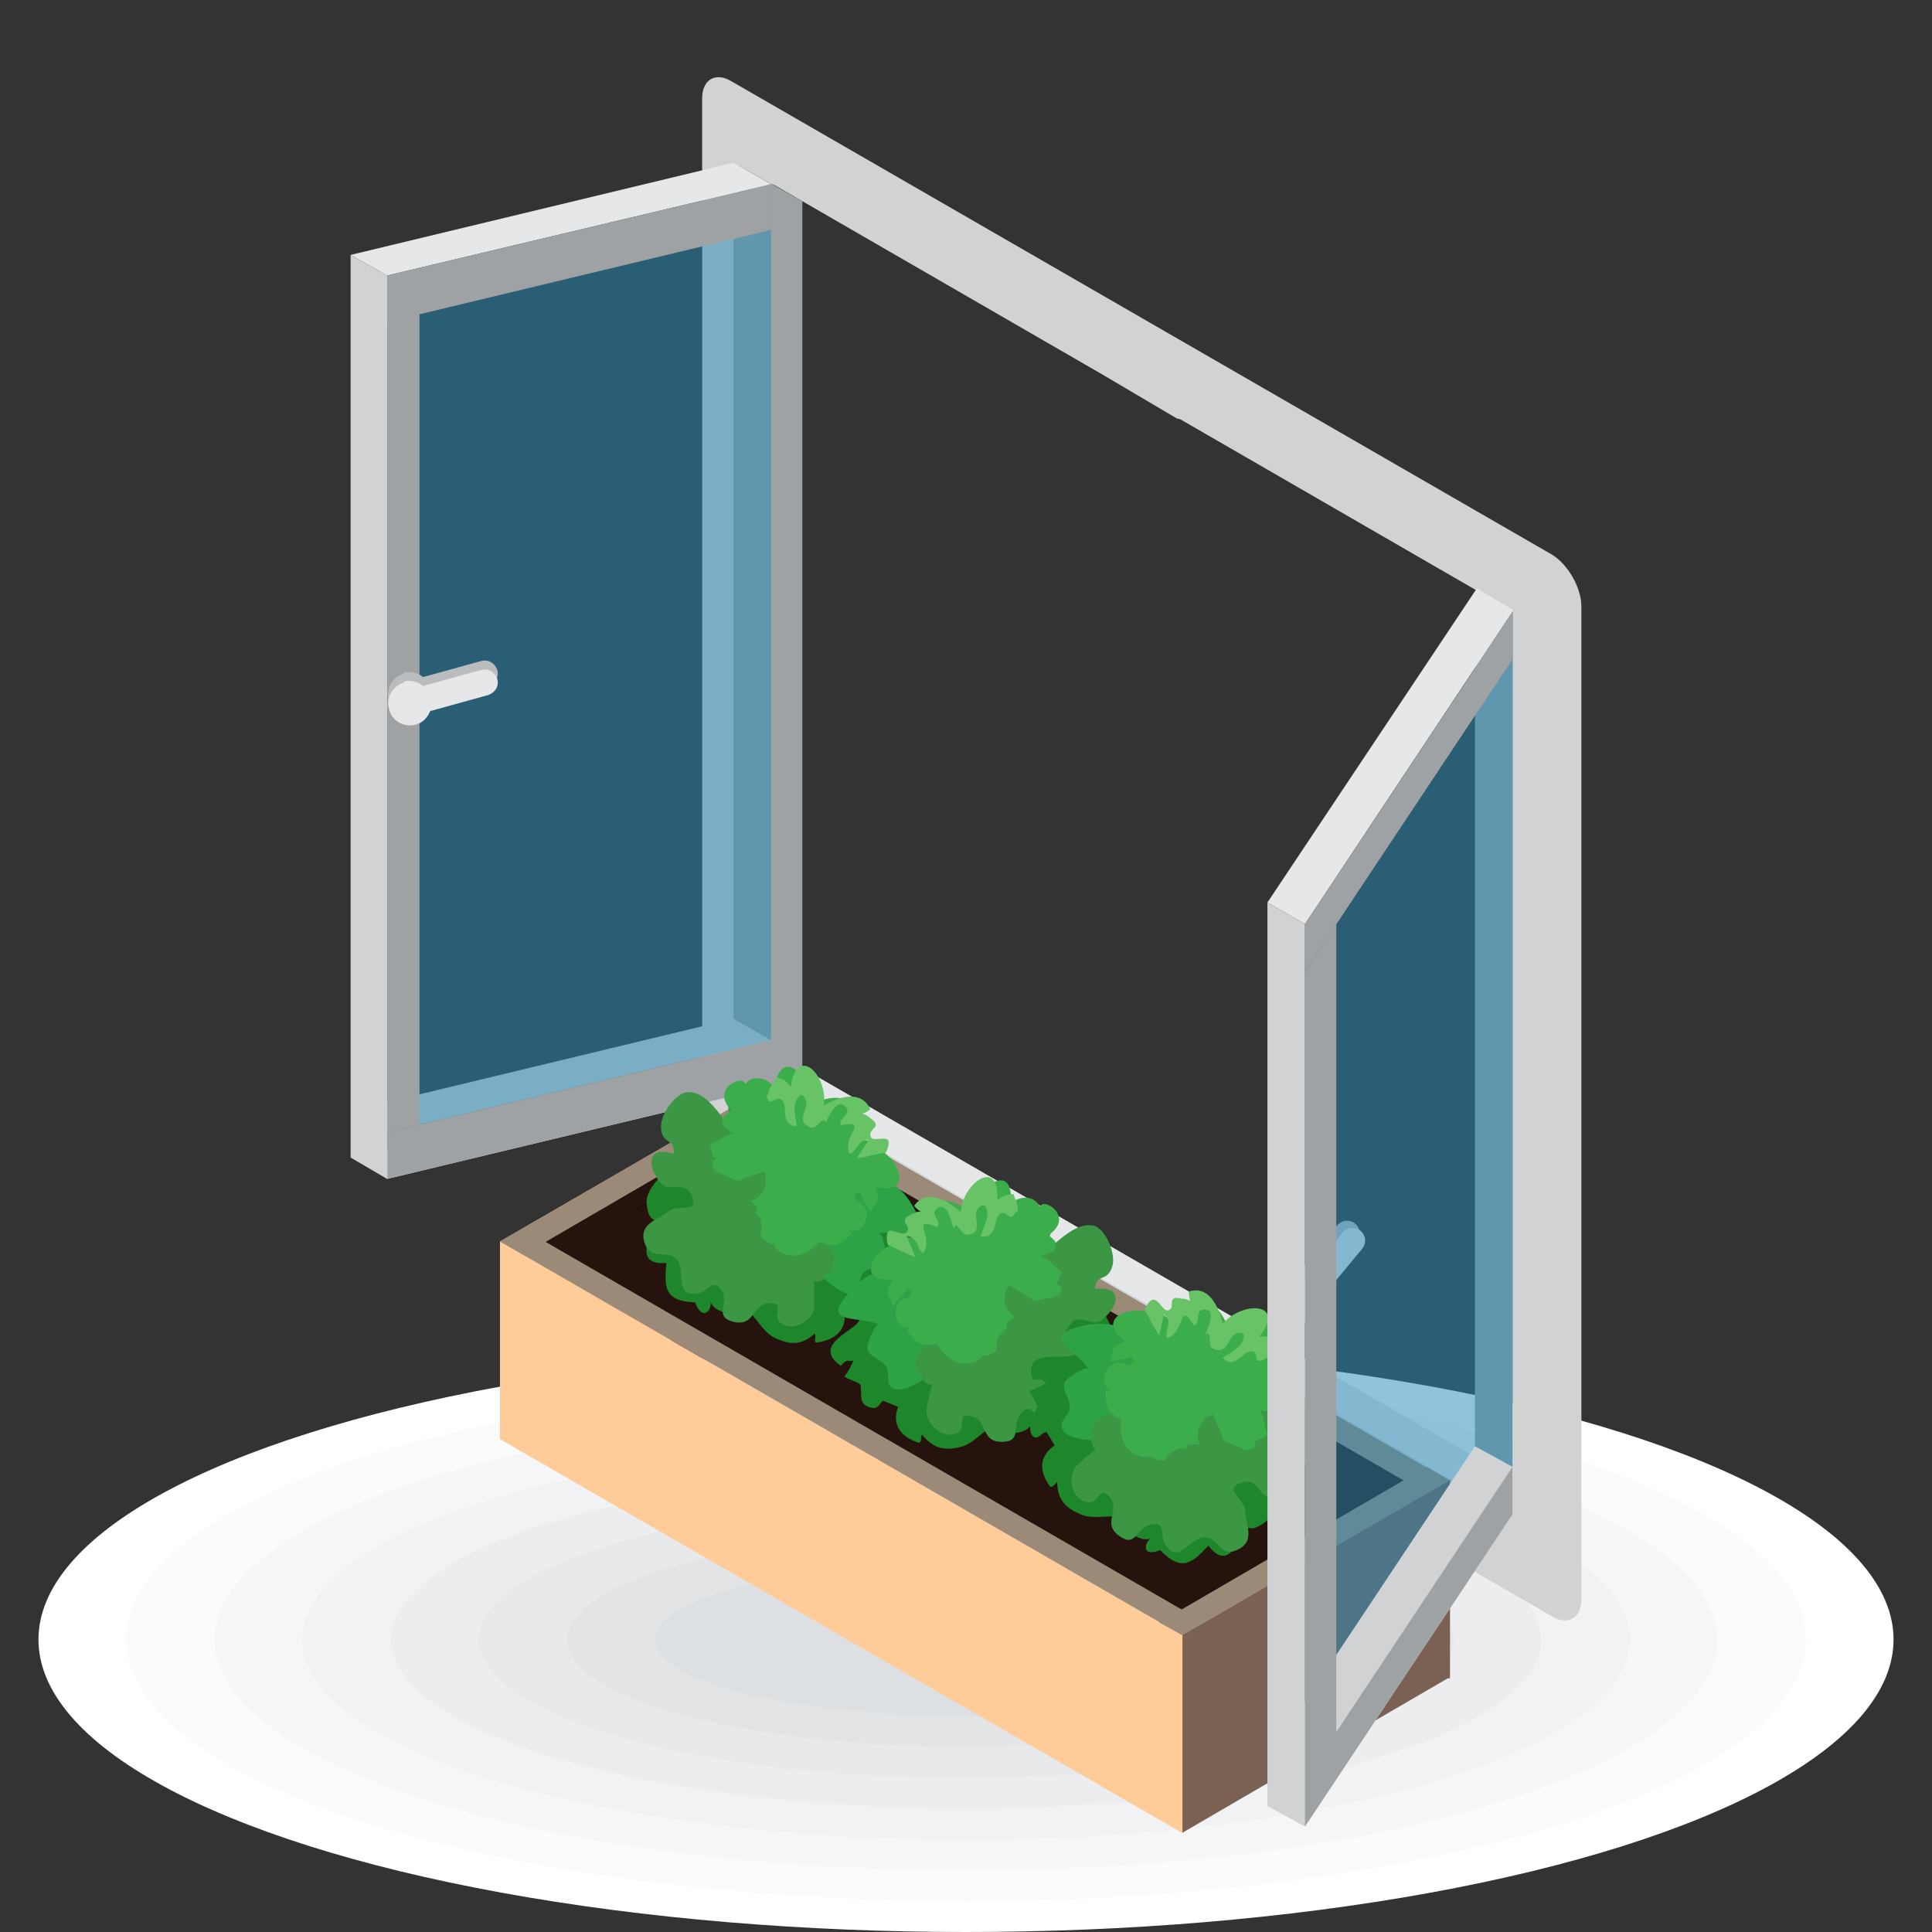 <?xml version="1.0" encoding="UTF-8"?>
<svg id="Layer_1" xmlns="http://www.w3.org/2000/svg" xmlns:xlink="http://www.w3.org/1999/xlink" version="1.1" viewBox="0 0 216 216">
  <rect x="0" y="0" width="216" height="216" fill="#333333" stroke="none"/>
  <!-- Generator: Adobe Illustrator 29.3.1, SVG Export Plug-In . SVG Version: 2.1.0 Build 151)  -->
  <defs>
    <style>
      .st0 {
        fill: #67c366;
      }

      .st1 {
        fill: #f5f6f7;
      }

      .st2 {
        fill: #3e54a3;
      }

      .st3 {
        fill: #ecedee;
      }

      .st4 {
        fill: #228bb8;
      }

      .st4, .st5, .st6 {
        isolation: isolate;
      }

      .st4, .st6 {
        opacity: .5;
      }

      .st7 {
        fill: #1c0c08;
      }

      .st8 {
        fill: #7a6154;
      }

      .st9 {
        fill: #3b9743;
      }

      .st10 {
        fill: #2ea246;
      }

      .st11 {
        fill: #122571;
      }

      .st12 {
        fill: #fcb040;
      }

      .st13 {
        fill: #cef3ff;
      }

      .st14 {
        fill: #fdb724;
      }

      .st15 {
        fill: #dde0e2;
      }

      .st16 {
        fill: #27debf;
      }

      .st17 {
        fill: url(#linear-gradient);
      }

      .st18 {
        fill: #606060;
      }

      .st19 {
        fill: #f1fcff;
      }

      .st20 {
        fill: #0a4a80;
      }

      .st21 {
        fill: #344593;
      }

      .st22 {
        fill: #2e5677;
      }

      .st23 {
        fill: #e2e4e6;
      }

      .st24 {
        fill: #bbbcbe;
      }

      .st25 {
        fill: #f0f2f3;
      }

      .st26 {
        fill: #fff;
      }

      .st27 {
        fill: #2e4490;
      }

      .st28 {
        fill: #82294d;
      }

      .st29 {
        fill: #fff7b0;
      }

      .st30 {
        fill: #3bae4b;
      }

      .st31 {
        fill: #f19729;
      }

      .st32 {
        fill: #d0d2d3;
      }

      .st6 {
        fill: #031f60;
      }

      .st33 {
        fill: #9fa2a4;
      }

      .st34 {
        fill: #9c8a78;
      }

      .st35 {
        fill: #ffcb49;
      }

      .st36 {
        fill: #ff51ce;
      }

      .st37 {
        fill: #bbdfff;
      }

      .st38 {
        fill: #fafbfb;
      }

      .st39 {
        fill: #e6e7e8;
      }

      .st40 {
        fill: #e7478d;
      }

      .st41 {
        fill: #e7e9ea;
      }

      .st42 {
        fill: #1bbc9d;
      }

      .st43 {
        fill: #bf2878;
      }

      .st44 {
        fill: #26130d;
      }

      .st45 {
        fill: #d6e6ff;
      }

      .st46 {
        display: none;
      }

      .st47 {
        fill: #fc9;
      }

      .st48 {
        fill: #a33d64;
      }

      .st49 {
        fill: #1f872b;
      }

      .st50 {
        fill: #ede6a0;
      }
    </style>
    <linearGradient id="linear-gradient" x1="104.8" y1="2918.2" x2="104.6" y2="2918.5" gradientTransform="translate(0 -2798)" gradientUnits="userSpaceOnUse">
      <stop offset="0" stop-color="#78aced"/>
      <stop offset="1" stop-color="#4f7bb3"/>
    </linearGradient>
  </defs>
  <g>
    <ellipse class="st26" cx="108" cy="183.3" rx="103.7" ry="32.7"/>
    <ellipse class="st38" cx="108" cy="183.3" rx="93.9" ry="29.3"/>
    <ellipse class="st1" cx="108" cy="183.3" rx="84" ry="25.8"/>
    <ellipse class="st25" cx="108" cy="183.3" rx="74.2" ry="22.4"/>
    <ellipse class="st3" cx="108" cy="183.3" rx="64.3" ry="18.9"/>
    <ellipse class="st41" cx="108" cy="183.3" rx="54.5" ry="15.5"/>
    <ellipse class="st23" cx="108" cy="183.3" rx="44.6" ry="12"/>
    <ellipse class="st15" cx="108" cy="183.3" rx="34.8" ry="8.6"/>
  </g>
  <g id="Example" class="st46">
    <g>
      <g>
        <path class="st21" d="M128.3,116.2v-4.6h0c0-.9-.6-1.8-1.7-2.4-2.3-1.3-6-1.3-8.4,0-1.2.7-1.7,1.6-1.7,2.4h0v4.5c0,.9.6,1.8,1.7,2.4,2.3,1.3,6,1.3,8.4,0,1.2-.6,1.7-1.4,1.7-2.3h0Z"/>
        <path class="st21" d="M128.3,116.2v-4.6h0c0-.9-.6-1.8-1.7-2.4-2.3-1.3-6-1.3-8.4,0-1.2.7-1.7,1.6-1.7,2.4h0v4.5c0,.9.6,1.8,1.7,2.4,2.3,1.3,6,1.3,8.4,0,1.2-.6,1.7-1.4,1.7-2.3h0Z"/>
      </g>
      <polygon class="st2" points="122.4 106 112.7 111.6 122.4 117.2 132.2 111.6 122.4 106"/>
      <path class="st27" d="M127.3,114.4l-4.8-2.7c0,0-.2,0-.2.1s0,.2,0,.2l4.6,2.6.3-.2Z"/>
      <polygon class="st11" points="112.7 111.6 112.7 112 122.4 117.6 122.4 117.2 112.7 111.6"/>
      <polygon class="st27" points="132.2 111.6 132.2 112 122.4 117.6 122.4 117.2 132.2 111.6"/>
      <polygon class="st6" points="116.5 114.2 122.4 118.2 128.3 114.2 122.4 117.6 116.5 114.2"/>
      <path class="st37" d="M127.7,119.2c0,0-.2,0-.2-.2v-4c0-.2,0-.4-.3-.4l-4.9-2.8c0,0,0-.2,0-.2,0-.1.2-.1.2-.1l4.9,2.8c.3.2.4.4.4.7v4c0,0,0,.2,0,.2Z"/>
      <path class="st14" d="M128.3,122.3l-.3-2.7c0,0,0-.2,0-.2h0c0-.3-.2-.5-.4-.5h-.4v.2c0,0,0,.2,0,.3h0c0,0,0,.2,0,.2l-.3,2.7c0,0,0,.2.3.3h0c0,0,.2,0,.3,0h0c0,0,.2,0,.3,0h0c.2,0,.2-.2.2-.3Z"/>
    </g>
    <g>
      <path class="st40" d="M95.4,119.1c1.1-.8,1.8-2.7,1.7-4-.1-1.4-1.2-2-1.7-2.3h0c-1.1-.6-2.8-.6-3.9,0h0c-.5.3-1.5.9-1.7,2.3,0,1.3.6,3.2,1.7,4h0c.1,0,.1,0,.2,0,1,.6,2.6.6,3.6,0h.1Z"/>
      <path class="st43" d="M92.9,113.8c-.3.2-.3.4,0,.6s.8.2,1.1,0,.3-.4,0-.6c-.3-.2-.8-.2-1.1,0Z"/>
      <g>
        <path class="st16" d="M93.5,114.2s-.9,0-1.4-.7,0-1.9,0-1.9c0,0,1.1.1,1.7,1,.4.8-.3,1.6-.3,1.6Z"/>
        <path class="st42" d="M92,113.5c.5.7,1.4.7,1.4.7,0-1.6-1.4-2.6-1.4-2.6,0,0-.5,1.2,0,1.9Z"/>
      </g>
      <path class="st48" d="M93.5,114.2s0-1.3.7-1.9,1.2-.6,1.2-.6c.4,0,.9.4.7.4,0,0-.9,0-1.5.5s-.9,1.5-.9,1.6c0,0,0,.1-.1.1,0,0,0-.1,0-.1Z"/>
      <path class="st28" d="M95.4,111.7c-.1,0-.1.1.2.3.2.1.4.2.5.2h0c.2-.2-.3-.5-.7-.5Z"/>
    </g>
    <g>
      <g>
        <path class="st20" d="M109,111.8h0c-1,.6-1.9,1-2.8,1.2h-.1l-.5.2h-.1c-.1,0-.2.1-.3.1h-.1c-.1,0-.2.1-.2.1h-.1c-.5.2-.9.4-1.4.7-.1.1-.2.1-.3.2h-.1c-.4.4-2,1.6-2.9,2.6l-.6.6h-.5c-1,.3-2,.6-3,1.2-.1,0-.2,0-.3.2-.3.2-.5.3-.8.5h-.1c-.1.2-.2.2-.3.3h0c-.4.3-.9.7-1.3,1.1-.1,0-.2.2-.3.3-.3.3-.7.6-1,.9h0c-.3.3-.7.5-1,.8-.2.2-.5.3-.7.5h-.1l13.7,8.3h.1c.8-.5,1.7-1.2,2.5-1.9.5-.5,1.1-.9,1.7-1.4,1.2-.9,2.3-1.5,3.2-1.8.7-.3,1.4-.5,2.1-.6l.5-.6c.7-.7,1.5-1.3,2.4-1.8,1.5-1,3.2-1.8,4.9-2.5.6-.2,1.2-.5,1.6-.7h.2c0,0-13.9-8.5-13.9-8.5Z"/>
        <g>
          <g>
            <path class="st19" d="M122.1,119.7c-.5.3-.7.4-1.2.6-.3,0-.5.2-.8.3-.2,0-.3,0-.5,0-.7.2-1.4.4-2,.8-.2,0-.4.2-.6.3-1.3.8-2.6,2-3.9,3.5l-2.5-1.5-11-6.7c1.3-1.5,2.6-2.7,3.9-3.5.2-.1.4-.2.6-.3.7-.4,1.4-.6,2-.8.2,0,.3-.1.5-.1.3-.1.5-.2.8-.3.5-.2.7-.3,1.2-.6l13.5,8.2Z"/>
            <path class="st19" d="M113.1,125.3c-1.3,0-2.6.5-3.9,1.3-.2,0-.4.2-.6.4-.7.5-1.4,1-2,1.7-.2.2-.3.3-.5.4-.3.3-.6.5-.9.7-.5.4-.8.6-1.3.9l-13.4-8.2c.5-.3.8-.5,1.3-.9.3-.2.6-.5.9-.7.2,0,.3-.3.5-.4.7-.6,1.4-1.2,2-1.7.2,0,.4-.3.6-.4,1.3-.8,2.6-1.2,3.9-1.3l11,6.7,2.4,1.5Z"/>
          </g>
          <polygon class="st45" points="90.5 122.5 90.3 123.3 103.7 131.5 103.9 130.7 90.5 122.5"/>
          <path class="st13" d="M122.4,120.1c-.9.6-1.8,1-2.7,1.2h0c0,0-.2,0-.3,0,0,0-.2,0-.3,0s-.2,0-.3,0c-.6.2-1.2.5-1.8.9,0,0-.2,0-.3.2-1,.7-2,1.5-3,2.5l-.6.6h-.6c-1,.3-2,.6-3,1.2-.1,0-.2,0-.3.2-.3.2-.5.3-.8.5-.6.4-1.1.9-1.7,1.4-.1,0-.2.2-.3.3-.9.9-1.8,1.6-2.7,2.2l.2-.8c.5-.3.8-.5,1.3-.9.3-.2.6-.5.9-.7.2,0,.3-.3.5-.4.7-.6,1.4-1.2,2-1.7.2,0,.4-.3.6-.4,1.3-.8,2.6-1.2,3.9-1.3,1.3-1.5,2.6-2.7,3.9-3.5.2,0,.4-.2.6-.3.7-.4,1.4-.6,2-.8.2,0,.3,0,.5,0,.3,0,.5-.2.8-.3.5-.2.7-.3,1.2-.6l.4.3Z"/>
        </g>
        <g>
          <path class="st18" d="M100.8,117.6q.1,0,0,0c1.2-1.4,2.5-2.5,3.7-3.2.2-.1.4-.2.5-.3.7-.3,1.3-.6,2-.8.2,0,.3-.1.5-.1.3-.1.5-.2.8-.3.4-.2.7-.3,1.1-.5h0c0-.2,0-.1-.1-.1-.4.2-.6.3-1,.5-.3.1-.5.2-.8.3-.2.1-.3.1-.5.1-.7.2-1.3.4-2,.8-.2.1-.4.2-.6.3-1.1.8-2.4,1.9-3.6,3.3,0,0,0,0,0,0h0Z"/>
          <path class="st18" d="M108.4,113.6c-.2.1-.3.1-.5.1-.7.2-1.3.4-2,.8-.2.1-.4.2-.6.3-1.2.7-2.5,1.8-3.7,3.2h0c1.2-1.3,2.5-2.4,3.7-3.1.2-.1.4-.2.6-.3.7-.4,1.3-.6,2-.8.2,0,.4,0,.5-.2.3,0,.6-.1.8-.2.4-.2.6-.3,1-.5h0q0-.1-.1-.1c-.4.2-.6.3-1,.5-.2.1-.4.2-.7.3Z"/>
          <path class="st18" d="M109.2,114.1c-.2.1-.3.1-.5.1-.7.2-1.3.4-2,.8-.2,0-.4.2-.6.3-1.2.7-2.5,1.8-3.7,3.2h0c1.2-1.3,2.5-2.4,3.7-3.1.2,0,.4-.2.6-.3.7-.4,1.4-.6,2-.8.2,0,.4,0,.5-.2.3,0,.6-.1.8-.2.4-.2.6-.3,1-.5h0q0-.1-.1-.1c-.4.2-.6.3-1,.5-.1.1-.4.2-.7.3Z"/>
          <path class="st18" d="M110.1,114.5c-.2.1-.3.1-.5.1-.7.2-1.3.4-2,.8-.2,0-.4.2-.6.3-1.2.7-2.5,1.8-3.7,3.2h0c1.2-1.3,2.5-2.4,3.7-3.1.2,0,.4-.2.6-.3.7-.4,1.4-.6,2-.8.1,0,.3,0,.5-.2.3,0,.6-.1.8-.2.4-.2.6-.3,1-.5h0q0-.1-.1-.1c-.4.2-.6.3-1,.5-.2.2-.5.3-.7.3Z"/>
          <path class="st18" d="M110.9,115c-.2,0-.3,0-.5,0-.7.2-1.4.4-2,.8-.2,0-.4.2-.6.3-1.2.7-2.5,1.9-3.7,3.2h0c1.2-1.3,2.5-2.4,3.7-3.1.2,0,.4-.2.6-.3.7-.4,1.4-.6,2-.8.2,0,.4,0,.5-.2.3,0,.6-.1.8-.2.4-.2.6-.3,1-.5h0q0-.1-.1-.1c-.4.2-.6.3-1,.5-.2.1-.5.2-.7.3Z"/>
          <path class="st18" d="M111.7,115.5c-.2,0-.3,0-.5,0-.7.2-1.4.4-2,.8-.2,0-.4.2-.6.3-1.2.7-2.5,1.9-3.7,3.2h0c1.2-1.3,2.5-2.4,3.7-3.1.2,0,.4-.2.6-.3.7-.4,1.4-.6,2-.8.2,0,.4-.1.5-.2.3,0,.6,0,.8-.2.4-.2.6-.3,1-.5h0q0-.1-.1-.1c-.3.2-.6.3-.9.5-.3.1-.5.2-.8.3Z"/>
          <path class="st18" d="M112.6,116c-.2,0-.3,0-.5,0-.7.2-1.4.4-2.1.8-.2,0-.4.2-.6.3-1.2.7-2.5,1.9-3.8,3.3h0c1.2-1.3,2.5-2.4,3.7-3.1.2,0,.4-.2.6-.3.7-.4,1.4-.6,2-.8.3,0,.5-.2.7-.3.3,0,.6,0,.8-.2.4-.2.6-.3.9-.5h0q0,0-.1,0c-.3.2-.5.3-.9.4-.2.2-.5.3-.7.4Z"/>
          <path class="st18" d="M113.4,116.5c-.2,0-.3,0-.5,0-.7.2-1.4.4-2.1.8-.2,0-.4.2-.6.3-1.2.7-2.5,1.9-3.8,3.3h0c1.2-1.3,2.5-2.4,3.7-3.1.2,0,.4-.2.6-.3.7-.4,1.4-.6,2-.8.4,0,.5-.2.7-.3.3,0,.5,0,.8-.2.4-.2.6-.3.9-.4h0q0,0-.1,0c-.3.2-.5.3-.9.4-.2,0-.5.2-.7.3Z"/>
          <path class="st18" d="M114.2,116.9c-.2,0-.3,0-.5.2-.7.2-1.4.4-2.1.8-.2,0-.4.2-.6.3-1.2.7-2.5,1.9-3.8,3.3h0c1.2-1.3,2.5-2.4,3.8-3.2.2,0,.4-.2.6-.3.7-.4,1.4-.6,2-.8.3,0,.5,0,.6-.3.3,0,.5,0,.8-.2.4-.2.6-.2.9-.4h0q0,0,0,0c-.3.2-.5.3-.9.4-.2.2-.4.3-.7.3Z"/>
          <path class="st18" d="M115,117.4c-.2,0-.3,0-.5,0-.7.2-1.4.4-2.1.8-.2,0-.4.2-.6.3-1.2.7-2.6,1.9-3.8,3.3h0c1.2-1.3,2.5-2.4,3.8-3.2.2,0,.4-.2.6-.3.7-.4,1.4-.6,2-.8.3,0,.5,0,.6-.2.3,0,.5,0,.8-.2.4-.2.6-.2.9-.4h0q0,0,0,0c-.3.2-.5.3-.9.4-.1,0-.4.2-.7.3Z"/>
          <path class="st18" d="M115.9,117.9c-.2,0-.3,0-.5,0-.7.2-1.4.4-2.1.8-.2,0-.4.2-.6.3-1.2.8-2.6,1.9-3.8,3.3h0c1.2-1.3,2.5-2.4,3.8-3.2.2,0,.4-.2.6-.3.7-.4,1.4-.6,2.1-.8.2,0,.3,0,.5-.2.3,0,.5,0,.8-.2.3,0,.6-.2.9-.4h0q0,0,0,0c-.3.2-.5.3-.8.4-.3,0-.6.2-.8.3Z"/>
          <path class="st18" d="M116.7,118.4c-.2,0-.3,0-.5,0-.7.2-1.4.4-2.1.8-.2,0-.4.2-.6.3-1.2.8-2.6,1.9-3.8,3.3h0c1.2-1.3,2.6-2.4,3.8-3.2.2,0,.4-.2.6-.3.7-.4,1.4-.6,2.1-.8.2,0,.4-.1.5-.2.3,0,.5,0,.8-.2.3,0,.5-.2.8-.4h0q0,0,0,0c-.3.2-.5.3-.8.4-.2,0-.4.2-.7.3Z"/>
          <path class="st18" d="M117.5,118.8c-.2,0-.3,0-.5,0-.7.2-1.4.4-2.1.8-.2,0-.4.2-.6.3-1.3.8-2.6,1.9-3.8,3.3h0c1.2-1.3,2.6-2.5,3.8-3.2.2,0,.4-.2.6-.3.7-.4,1.4-.6,2.1-.8.2,0,.4,0,.5-.2.3,0,.5,0,.8-.2.3,0,.5-.2.8-.4h0q0,0,0,0c-.3.2-.5.2-.8.4-.2.2-.4.3-.7.3Z"/>
          <path class="st18" d="M118.4,119.3c-.2,0-.3,0-.5,0-.7.2-1.4.4-2.1.8-.2,0-.4.2-.6.3-1.3.8-2.6,1.9-3.8,3.3h0c1.3-1.3,2.6-2.5,3.8-3.2.2,0,.4-.2.6-.3.7-.4,1.4-.6,2.1-.8.2,0,.3,0,.5-.2.3,0,.5,0,.8-.2.3,0,.5-.2.8-.4h0q0,0,0,0c-.2,0-.4.2-.8.4-.2.2-.5.2-.7.3Z"/>
          <path class="st18" d="M120.7,119.2c-.3,0-.5.2-.8.4-.3,0-.5.2-.8.3-.2,0-.3,0-.5,0-.7.2-1.4.4-2.1.8-.2,0-.4.2-.6.3-1.3.8-2.6,1.9-3.9,3.3h0c1.3-1.3,2.6-2.5,3.8-3.2.2,0,.4-.2.6-.3.7-.4,1.4-.6,2.1-.8.2,0,.3,0,.5,0,.2,0,.5-.2.8-.3.5-.2.7-.3.9-.5,0,0,0,0,0,0,0,0,0,0,0,0Z"/>
          <path class="st18" d="M93.6,121.6c.2,0,.3-.3.5-.4.7-.6,1.3-1.2,2-1.7.2,0,.4-.2.6-.4,1.2-.7,2.5-1.2,3.7-1.3h0q0,0-.1,0c-1.2,0-2.5.5-3.7,1.3-.2,0-.4.2-.6.4-.7.5-1.4,1-2,1.7-.1.2-.3.3-.4.5-.4.2-.7.4-.9.7-.4.3-.7.5-1,.7h0c.3-.1.6-.3,1-.6s.6-.5.9-.8Z"/>
          <path class="st18" d="M94.5,122.1c.2,0,.3-.3.5-.4.7-.6,1.3-1.2,2-1.7.2,0,.4-.2.6-.4,1.2-.7,2.5-1.2,3.7-1.2h0c0,0,0-.2-.1,0-1.2,0-2.5.5-3.7,1.3-.2,0-.4.2-.6.4-.7.5-1.4,1-2,1.7-.2.1-.3.2-.4.4-.4.2-.7.4-.9.7-.4.3-.7.5-1,.7h0c.3-.1.6-.3,1-.6.3-.3.6-.5.9-.8Z"/>
          <path class="st18" d="M95.3,122.6c.2,0,.3-.3.5-.4.7-.6,1.3-1.2,2-1.7.2,0,.4-.3.6-.4,1.2-.7,2.4-1.2,3.6-1.2h0c0-.2,0,0-.1,0-1.2,0-2.5.5-3.7,1.3-.2,0-.4.2-.6.4-.7.5-1.4,1-2,1.7,0,0-.2.2-.3.4-.4.2-.7.4-.9.7-.4.3-.7.5-1,.7h0c.3-.1.6-.3,1-.6.3-.3.6-.5.9-.8Z"/>
          <path class="st18" d="M96.1,123.1c.2,0,.3-.3.5-.4.7-.6,1.3-1.2,2-1.7.2,0,.4-.3.6-.4,1.2-.7,2.4-1.1,3.6-1.2h0q0,0-.1,0c-1.2,0-2.4.5-3.6,1.3-.2,0-.4.2-.6.4-.7.5-1.4,1-2,1.7-.2,0-.3.2-.4.4-.4.2-.6.4-.9.7-.4.3-.7.5-1,.7h0c.3-.1.6-.3,1-.6.3-.3.6-.5.9-.8Z"/>
          <path class="st18" d="M96.9,123.6c.2,0,.3-.3.5-.4.7-.6,1.3-1.2,2-1.7.2,0,.4-.3.6-.4,1.2-.7,2.4-1.1,3.6-1.2h0q0,0-.1,0c-1.2,0-2.4.5-3.6,1.3-.2,0-.4.2-.6.4-.7.5-1.4,1-2,1.7,0,0-.3.2-.4.4-.4.2-.6.4-.9.7-.4.3-.7.5-1,.7h0c.3-.1.6-.3,1-.6.3-.3.6-.6.9-.8Z"/>
          <path class="st18" d="M97.7,124.1c.2,0,.3-.3.5-.4.7-.6,1.3-1.2,2-1.7.2,0,.4-.3.6-.4,1.2-.7,2.4-1.1,3.5-1.2h0q0,0-.1,0c-1.2,0-2.4.6-3.6,1.3-.2,0-.4.2-.6.4-.7.5-1.4,1-2,1.7,0,0-.2.1-.3.4-.4.2-.6.4-.9.7-.4.3-.7.5-1,.7h0c.3-.1.6-.3,1-.6s.6-.6.9-.8Z"/>
          <path class="st18" d="M98.6,124.5c.2,0,.3-.3.5-.4.7-.6,1.3-1.2,2-1.7.2,0,.4-.3.6-.4,1.1-.7,2.4-1.1,3.5-1.2h0c0-.2,0,0-.1,0-1.2,0-2.4.6-3.5,1.3-.2,0-.4.2-.6.4-.7.5-1.4,1-2,1.7-.2.1-.4.2-.4.4-.4.2-.6.4-.9.7-.4.3-.7.5-1,.7h0c.3-.1.6-.3,1-.6.3-.2.6-.5.9-.8Z"/>
          <path class="st18" d="M99.4,125c.2,0,.3-.3.5-.4.7-.6,1.3-1.2,2-1.7.2,0,.4-.3.6-.4,1.1-.7,2.3-1.1,3.5-1.2h0c0-.2,0,0-.1,0-1.2,0-2.4.6-3.5,1.3-.2,0-.4.2-.6.4-.7.5-1.4,1-2.1,1.7,0,.1-.2.2-.3.4-.4.2-.6.4-.9.7-.4.3-.7.5-1,.7h0c.3-.1.6-.3,1.1-.6.2-.3.5-.5.8-.8Z"/>
          <path class="st18" d="M100.2,125.5c.2,0,.3-.3.5-.4.7-.6,1.4-1.2,2-1.7.2,0,.4-.3.6-.4,1.1-.7,2.3-1.1,3.4-1.2h0c0-.2,0,0-.1,0-1.1,0-2.3.6-3.5,1.3-.2,0-.4.2-.6.4-.7.5-1.4,1-2.1,1.7,0,.1-.1.2-.2.4-.4.2-.6.4-.9.6-.4.3-.7.5-1.1.7h0c.3-.1.6-.3,1.1-.7.3,0,.6-.3.9-.6Z"/>
          <path class="st18" d="M101,126c.2,0,.3-.3.5-.4.7-.6,1.4-1.2,2-1.7.2,0,.4-.3.6-.4,1.1-.7,2.3-1.1,3.4-1.2h0c0-.2,0,0-.1,0-1.1,0-2.3.6-3.5,1.3-.2,0-.4.2-.6.4-.7.5-1.4,1.1-2.1,1.7.1,0,0,.2-.2.4-.4.2-.6.4-.9.6-.4.3-.7.6-1.1.8h0c.3-.1.7-.3,1.1-.7.3-.2.6-.4.9-.7Z"/>
          <path class="st18" d="M101.8,126.5c.2,0,.3-.3.5-.4.7-.6,1.4-1.2,2-1.7.2,0,.4-.3.6-.4,1.1-.7,2.3-1.1,3.4-1.2h0q0,0-.1,0c-1.1,0-2.3.6-3.4,1.3-.2,0-.4.2-.6.4-.7.5-1.4,1.1-2.1,1.7,0,0-.2.2-.3.4-.4.2-.6.4-.9.6-.4.3-.7.6-1.1.8h0c.3-.1.7-.3,1.1-.7.4-.2.6-.5.9-.7Z"/>
          <path class="st18" d="M102.6,127c.2,0,.3-.3.5-.4.7-.6,1.4-1.2,2.1-1.7.2,0,.4-.3.6-.4,1.1-.7,2.3-1.1,3.4-1.2h0q0,0-.1,0c-1.1.2-2.3.6-3.4,1.3-.2,0-.4.2-.6.4-.7.5-1.4,1.1-2.1,1.7-.1,0-.3.2-.4.4-.4.2-.6.4-.9.6-.4.3-.8.6-1.1.8h0c.3-.1.7-.3,1.1-.7.4-.2.7-.5.9-.7Z"/>
          <path class="st18" d="M103.5,127.5c.2,0,.3-.3.5-.4.7-.6,1.4-1.2,2.1-1.7.2,0,.4-.3.6-.4,1.1-.7,2.2-1.1,3.3-1.2h0q0,0-.1,0c-1.1.2-2.3.6-3.4,1.3-.2,0-.4.2-.6.4-.7.5-1.4,1.1-2.1,1.7,0,0-.3.1-.3.4-.4.2-.6.4-.9.6-.4.3-.8.6-1.1.8h0c.3-.1.7-.3,1.1-.7.3-.2.6-.5.9-.7Z"/>
          <path class="st18" d="M104.3,127.9c.2,0,.3-.3.5-.4.7-.7,1.4-1.2,2.1-1.7.2,0,.4-.3.6-.4,1.1-.6,2.2-1.1,3.3-1.2h0q0,0-.1,0c-1.1.2-2.3.6-3.3,1.3-.2,0-.4.2-.6.4-.7.5-1.4,1.1-2.1,1.7-.2,0-.3.2-.4.4-.4.2-.6.4-.9.6-.4.3-.8.6-1.1.8h0c.4-.1.7-.3,1.1-.7.3-.2.6-.4.9-.7Z"/>
          <path class="st18" d="M108.2,125.8c-.2,0-.4.2-.6.4-.7.5-1.4,1.1-2.1,1.7-.2,0-.3.3-.5.4-.3.3-.6.5-.9.7-.4.3-.8.6-1.1.8h0c.4-.1.7-.3,1.1-.7.3-.2.6-.5.9-.7.2,0,.3-.3.5-.4.7-.7,1.4-1.2,2.1-1.7.2,0,.4-.3.6-.5,1.1-.6,2.2-1,3.3-1.2h0q0,0-.1,0c-1,.2-2.2.7-3.2,1.3Z"/>
        </g>
      </g>
      <g>
        <g>
          <g>
            <g class="st5">
              <path class="st31" d="M112.1,124.9l-7.9-4.6h-.1c0,0,8,4.6,8,4.6h0Z"/>
              <path class="st12" d="M112.2,124.6q-.1,0-.1.2l-7.9-4.6v-.2c.1,0,8,4.6,8,4.6Z"/>
              <path class="st35" d="M112.4,124.5h-.1s-.1,0-.1,0l-8-4.6h.2c0,0,8,4.5,8,4.5Z"/>
            </g>
            <polygon class="st22" points="113.3 125.2 113.3 125.3 113.3 125.3 113.3 125.3 113.2 125.3 113.3 125.3 113.3 125.2"/>
            <path d="M113.3,125.2l-.3-.2h-.2c0,0,.5.2.5.2q0,0,0,0t0,0Z"/>
            <path class="st36" d="M104.7,120h-.2c0,.2-.1.2-.1.3h0c0,0-.4-.2-.4-.2,0,0-.1,0-.1,0s0,0,.1-.2c0,0,.1,0,.1,0h.1l.5.3Z"/>
            <path class="st50" d="M112.4,124.5h0Z"/>
          </g>
          <path class="st29" d="M112.4,124.5h-.2c0,0-.1.2-.1.3h0c0,0,.8.4.8.4h0s0,0,.1,0h.1l-.7-.6Z"/>
        </g>
        <path class="st17" d="M105.1,120.3h0l-.4-.3h-.2c-.1,0-.1,0-.1,0,0,0-.1,0-.1.2,0,0,0,0,.1,0h.1l.3.2h.1q0,0,0,0h0c0,0,.1-.2.1-.2h0c0-.1,0-.2.1-.1h0Z"/>
      </g>
    </g>
  </g>
  <g>
    <polygon class="st39" points="172.7 167.4 172.7 175.6 82.6 123.5 89.7 119.4 172.7 167.4"/>
    <path class="st32" d="M173.5,62L81.8,9.1c-1.8-1.1-3.3-.2-3.3,1.9v111c0,2.1,1.5,4.7,3.3,5.8l91.7,52.9c1.8,1.1,3.3.2,3.3-1.9v-111c0-2.1-1.5-4.7-3.3-5.8ZM169.1,112.4v56.9c0,0-.2,0-.4-.1l-36.7-21.2c-.2,0-.3-.2-.4-.3l-8.3-4.7-36.7-21.2c-.2,0-.3-.2-.4-.3V20.6c0,0,.2,0,.4.1l36.7,21.2,8.3,4.9c0,0,.2,0,.4.1l36.7,21.2c.2,0,.3.2.4.3v44Z"/>
    <polygon class="st33" points="86.2 25.7 82 25.7 82 119 86.2 121.4 86.2 25.7"/>
    <g>
      <polygon class="st33" points="89.7 22.5 89.7 119.4 86.2 121.4 82.6 122.3 82.6 18.5 89.7 22.5"/>
      <polygon class="st39" points="39.2 28.5 43.3 30.8 86.2 20.6 82 18.2 39.2 28.5"/>
      <polygon class="st32" points="39.2 129.4 43.3 131.8 86.2 121.5 82 119.1 39.2 129.4"/>
      <polygon class="st32" points="39.2 124.2 43.3 126.6 86.2 116.3 82 113.9 39.2 124.2"/>
      <polygon class="st4" points="43.3 126.6 86.2 116.3 86.2 20.6 43.3 30.8 43.3 126.6"/>
      <polygon class="st33" points="43.3 126.6 43.3 131.8 86.2 121.5 86.2 116.3 43.3 126.6"/>
      <polygon class="st33" points="43.3 30.8 43.3 36 86.2 25.7 86.2 20.6 43.3 30.8"/>
      <polygon class="st32" points="43.3 30.8 43.3 126.6 43.3 131.8 39.2 129.4 39.2 124.2 39.2 28.5 43.3 30.8"/>
      <polygon class="st33" points="46.9 125.7 43.3 126.6 43.3 35.4 46.9 34.6 46.9 125.7"/>
      <path class="st24" d="M45.1,75.2c.8-.2,1.6,0,2.2.5l6.5-1.8c.8-.2,1.5.2,1.8,1,.2.8-.2,1.5-1,1.8l-6.5,1.8c-.3.7-.8,1.3-1.6,1.5-1.3.4-2.7-.4-3-1.7-.4-1.3.4-2.7,1.7-3Z"/>
      <path class="st39" d="M45.1,76.2c.8-.2,1.6,0,2.2.5l6.5-1.8c.8-.2,1.5.2,1.8,1,.2.8-.2,1.5-1,1.8l-6.5,1.8c-.3.7-.8,1.3-1.6,1.5-1.3.4-2.7-.4-3-1.7-.4-1.3.4-2.6,1.7-3Z"/>
    </g>
    <g>
      <g>
        <polygon class="st8" points="85.7 121.5 162.1 165.6 162.1 187.7 85.7 143.6 85.7 121.5"/>
        <polygon class="st47" points="85.8 121.5 55.9 138.8 55.9 160.9 85.8 143.5 85.8 121.5"/>
        <g>
          <polygon class="st44" points="58.2 138.7 132.2 181.5 159.7 165.4 85.7 122.7 58.2 138.7"/>
          <path class="st7" d="M70.9,135.3c-2.5,1.4-2.5,3.7,0,5.1l56.4,32.6c2.5,1.4,6.4,1.4,8.9,0l9.6-5.6c2.5-1.4,2.5-3.7,0-5.1l-56.4-32.6c-2.5-1.4-6.4-1.4-8.9,0l-9.6,5.6Z"/>
        </g>
        <polygon class="st34" points="58.5 140.3 88.4 122.9 85.8 121.5 55.9 138.8 58.5 140.3"/>
        <polygon class="st34" points="159.5 167 83.1 122.9 85.7 121.5 162.1 165.6 159.5 167"/>
        <g>
          <polygon class="st47" points="132.3 205 55.9 160.9 55.9 138.8 132.3 182.9 132.3 205"/>
          <polygon class="st34" points="58.5 137.4 134.8 181.5 132.3 182.9 55.9 138.8 58.5 137.4"/>
        </g>
        <g>
          <polygon class="st8" points="132.2 204.9 162.1 187.5 162.1 165.4 132.2 182.8 132.2 204.9"/>
          <polygon class="st34" points="159.5 164 129.6 181.4 132.2 182.8 162.1 165.5 159.5 164"/>
        </g>
      </g>
      <path class="st44" d="M70.3,135.8c-2.5,1.5-2.5,3.8,0,5.3l58.2,33.6c2.5,1.5,6.6,1.5,9.2,0l11.4-6.7c2.5-1.5,2.5-3.8,0-5.3l-58.2-33.6c-2.5-1.5-6.6-1.5-9.2,0l-11.4,6.7Z"/>
      <g>
        <path class="st49" d="M72.6,138.2c.7-.2.3-1.3,1-1.4-.5-.6-1.1-.3-1.3-2.2-.2-1.9,2.6-4.6,4.8-4.2,3.6.7,1.7,4.6,2.2,6.1,2.5,7,15.3,4.9,19-1.4h-.8c4.1-.8,2.4,2,3.3,3.4.8,1.3,4.1,3.5.8,5-.6-1.1-.6-.5-1.2-.9.1.6.3,1.4.6,2-.5.2-1.6.3-2,.5-.4,1.1-.2,2.3-1.8,2.2-.7,0-.6-.4-1-1,0,0-1.9.3-1.8.3.3,2-.9,3.2-3.1,3.5-.4,0,0-.8-.2-1-1.5,1.3-2.7,1.3-4.4.5-1.6-.7-2.2-2.7-3.8-3.6.2,1.2-2.9,1.1-3.5-.5.3.8-.8,2.4-1.7.1-3.6-.1-3.4-1.9-3.2-4.4-2.5.2-2.5-1.2-1.9-2.9Z"/>
        <path class="st10" d="M91.8,131.8c3.5-1.4,7.9-.9,10.1,2.8,3.1,5.1-1.1,2.8-3.7,3.3.5,0,.8,1.6.8,2.5,0,.3,0,.4,0,.5-.5.9-1.8.7-2.5,1.4-.6.7-.2,2.2-1.5,2.3-1.4,0-2.8-1.8-3.9-2.5-2.1.4-2.8-.8-2.4-2.2,2.1,1.4,3.5-7.6,3.1-8.2Z"/>
        <path class="st9" d="M74.8,135.4c.9-.8,3.7.4,2.4-2-.7-1.3-2.5-.2-3.2-1-1.5-1.5-2-4.5,1.3-3.4.2-1.9-1.4-.9-1.4-3.1,0-1.4,1.7-3.9,3.2-3.8,3.1.1,5.1,6.7,4.3,1.7,1.3-.2,1.6.7,1.9,1.7.3,1,.6,2.2,1.7,2.5.5.1,1.3-1.6,2.9-.8,1.7,1,1.9,5.1.8,6.2l2.8-1.5c0,0,.2,0,.2-.1.4.6.7,1.2,1.1,1.9,1.4,1.4.7,3.5.7,4.9-.3.3-.6.6-.9.8,1,.4.8,3-.3,3,.1.6-.7,1.1-1.3.8,0,1.2,0,2.8,0,3.3-.5,1.3-2.3,2.3-3.6,1.5-1.3-.8.5-2.3-1.3-2.3-2.1,0-1.6,2.6-4,2.1-2.3-.5-.7-1.9-1.3-3.3-.9-1.9-1.7,0-2.8.1-2.6.4-1.4-2.3-2.2-3.6-.9-1.4-2.9-.1-3.6-1.7-1.1-2.5,1.4-2.9,2.6-3.9Z"/>
        <path class="st30" d="M79.8,129.4c-.2-.3-.3-.8-.4-1.5.9-.3,1.7-1.1,2.7-1.2-.3,0-.7-.4-1-.6-.4-.3-.5-1.2-.1-1.4.3-.2.6-.4.8-.5-2.5-2.6,1.4-4.1,1.5-3,.7-.7,1-.7,1.7-.6.6,0,1.1.4,1.6,1,.7-4.8,4.2-1.3,3.7,2.1,1.9-1,4.2-1.7,5.2.4-.3.3-.6.4-.9.5.6.1,1,.5,1.6,1.2,0,.4-.6.4-.7.8,0,0,.3.9.3.8.6,0,1.3.2,1.8.2,0,.1-.1.3-.2.4,0,0-.2.1-.2.1.6.1,1.2.4,1.7.8,2.1,1.6,2.6,4.7-1,3.8.6,2.2,0,1.5-.6,2.8-.2-.4-.6-.9-.8-1.4-.1-.3-.3-.6-.4-.8,0-.1-.7.2-.6.2,0,0,.3.8.3.8,2.3.8.6,4.3-1.1,3.1.3.3.5.5.5.6-1.2,1.2-2.2,1.6-3.6.8-2,2.5-4.7,1.6-5.1.3-.5,0-1-.4-1.5-.9,0,0,0,0,0-.1.2-.6.2-1.3,0-1.8-.2-.4-.4-.6-.6-.8.6-.2.2-.7-.5-1.3,0,0,.2,0,.3,0,.6-.3,1.1-.8,1.3-1.4.2-.6.1-1.2,0-1.8,0,0-3,.9-3,1.1-.3-.3-2.2-.9-2.5-1.2-.7-.8-.4-1.2.2-1.4Z"/>
        <path class="st0" d="M85.7,122.4c.3,1.6.9.1,1.6.5,1,.7-.3,2.9,1.8,3-.1-.6-.4-1.9-.2-2.5.2-.8.8-1.5,1.2-.4.4.9-1.1,2.2.2,2.9.9.6,1.1-.5,1.9-.7,0,0,0,.2.1.3.3-.5,1.2-2.8,2.2-1.8.9.9-.9,1.3-.5,2.1,3.4-.6,0,1.2,1,3.2.8-.2.9-1.7,2.1-1.5,0,0,0,0,0,.1-.2.1-1.3,1.9-1.3,1.9.6,0,2.4-.6,3.2-.6.1-.1.5-1,.3-1.4-.1-.2-.5-.2-.7-.2-.5,0-1.3.3-1.3-.5,0-.5.7-.7.6-1.1,0-.3-.4-.5-.6-.7-.1-.1-.3-.2-.4-.3,0,0-.4-.2-.5-.2.3-.1.6-.2.9-.5-1-2.1-3.3-1.5-5.2-.4.5-3.4-3-6.9-3.7-2.1-.5-.7-1-1-1.6-1-.3.6-1,1.3-.9,1.9Z"/>
        <g>
          <path class="st10" d="M88.6,138.8c0-.1.2-.2.4-.3,0,.1-.2.2-.4.3Z"/>
          <path class="st10" d="M89,138.5s0,0,0,0t0,0s0,0,0,0Z"/>
        </g>
      </g>
      <g>
        <path class="st49" d="M123.2,153.6c-.7-.3,0-1.3-.7-1.5.6-.5,1.1,0,1.8-1.9.6-1.8-1.5-5.1-3.8-5.1-3.7,0-2.6,4.2-3.4,5.5-3.9,6.3-16,1.5-18.2-5.4l.8.2c-3.9-1.6-2.8,1.5-3.9,2.6-1.1,1.1-4.8,2.6-1.8,4.7.8-.9.7-.4,1.4-.6-.2.6-.6,1.3-1,1.8.4.3,1.5.6,1.8.9.2,1.2-.3,2.3,1.3,2.6.7.1.7-.3,1.2-.8,0,0,1.8.7,1.7.7-.7,1.9.2,3.3,2.3,4,.4,0,.2-.8.4-.9,1.2,1.5,2.4,1.8,4.2,1.4,1.7-.4,2.7-2.1,4.4-2.7-.5,1.1,2.6,1.7,3.6.2-.4.7.3,2.5,1.6.5,3.6.7,3.8-1.2,4.1-3.6,2.4.7,2.8-.6,2.5-2.5Z"/>
        <path class="st10" d="M105.8,143.4c-3.1-2.1-7.5-2.5-10.4.6-4.2,4.3.5,3,2.9,4.1-.4-.2-1.1,1.4-1.3,2.3,0,.2,0,.4,0,.5.3.9,1.6,1.1,2.1,1.9.5.8-.3,2.2,1,2.5,1.4.3,3.1-1.2,4.3-1.6,1.9.8,2.9-.2,2.8-1.6-2.3.9-1.8-8.2-1.3-8.7Z"/>
        <path class="st9" d="M121.6,150.5c-.8-1-3.7-.4-1.9-2.5,1-1.2,2.4.3,3.3-.3,1.8-1.2,3-4-.6-3.6.2-1.9,1.5-.6,2-2.7.3-1.3-.8-4.2-2.3-4.4-3-.5-6.4,5.5-4.6.8-1.2-.4-1.7.3-2.2,1.2-.5.9-1,2-2.1,2.1-.5,0-1-1.9-2.7-1.3-1.9.6-2.9,4.5-2.1,5.9l-2.4-2.1c0,0-.1-.1-.2-.1-.5.5-1,1.1-1.4,1.6-1.7,1.1-1.4,3.3-1.7,4.6.2.3.5.7.7,1-1.1.2-1.5,2.7-.3,3-.2.5.5,1.2,1.1,1.1-.3,1.1-.7,2.8-.6,3.2.2,1.4,1.8,2.8,3.2,2.3,1.5-.5,0-2.4,1.7-2,2.1.4,1,2.9,3.5,2.9,2.3,0,1.1-1.7,2-3,1.3-1.7,1.6.3,2.7.7,2.5.9,1.8-1.9,2.9-3,1.2-1.2,2.9.5,3.8-.9,1.6-2.2-.7-3.1-1.7-4.4Z"/>
        <path class="st30" d="M118,143.6c.2-.3.4-.7.7-1.4-.8-.5-1.4-1.4-2.4-1.8.3,0,.7-.2,1.2-.4.5-.2.7-1,.4-1.3-.2-.2-.5-.5-.7-.6,3-2-.5-4.3-.9-3.2-.6-.8-.9-.9-1.5-1-.6,0-1.2.1-1.8.7.4-4.9-3.8-2.1-4.1,1.3-1.7-1.4-3.8-2.6-5.2-.7.2.4.5.5.8.7-.6,0-1.1.3-1.8.9,0,.4.5.5.5.9,0,0-.4.8-.4.7-.6-.1-1.3-.1-1.8-.2,0,0,0,.3.2.4,0,0,.1.1.2.2-.7,0-1.3.2-1.8.4-2.4,1.1-3.6,4,.2,3.9-1.1,2.1-.3,1.4,0,2.9.3-.3.7-.8,1.1-1.2.2-.2.4-.5.5-.7,0-.1.6.3.6.3,0,0-.4.7-.4.7-2.5.3-1.5,4.1.4,3.2-.3.2-.6.4-.6.4.9,1.4,1.8,2,3.4,1.5,1.4,2.9,4.3,2.6,5,1.4.5,0,1.1-.2,1.6-.6,0,0,0,0,0-.1,0-.6,0-1.3.5-1.8.2-.3.5-.5.8-.7-.5-.3,0-.7.8-1.2,0,0-.2,0-.2-.1-.5-.4-.9-1-1-1.6,0-.7.1-1.2.5-1.8,0,0,2.8,1.5,2.7,1.8.3-.2,2.4-.4,2.6-.6.9-.6.6-1.1,0-1.4Z"/>
        <path class="st0" d="M113.6,135.4c-.7,1.5-.9,0-1.6.2-1.1.4-.3,3-2.4,2.6.2-.5.8-1.8.8-2.4,0-.8-.4-1.6-1.1-.6-.6.8.6,2.4-.8,2.8-1,.3-.9-.7-1.7-1,0,0,0,.2-.2.3-.2-.5-.6-3-1.8-2.2-1,.6.6,1.4,0,2.1-3.2-1.3-.3,1.1-1.6,2.9-.7-.4-.5-1.8-1.8-1.9,0,0,0,0,0,.1.1.2.9,2.1.9,2.2-.6-.1-2.2-1-3-1.3-.1-.1-.3-1.1,0-1.5.2-.2.5-.1.8,0,.4.1,1.2.5,1.4-.2.1-.5-.5-.8-.3-1.2.1-.3.5-.4.8-.6.1,0,.3-.1.5-.2,0,0,.4-.1.5,0-.3-.2-.6-.4-.8-.7,1.4-1.9,3.6-.7,5.2.7.3-3.4,4.4-6.1,4.1-1.3.6-.5,1.2-.7,1.8-.7.2.6.7,1.5.4,2.1Z"/>
        <g>
          <path class="st10" d="M107.4,150.9c0-.1-.1-.2-.3-.4,0,.1.2.3.3.4Z"/>
          <path class="st10" d="M107.1,150.5s0,0,0,0c0,0,0,0,0,0t0,0Z"/>
        </g>
      </g>
      <g>
        <path class="st49" d="M138.6,172.3c-.4-.6.8-1.1.3-1.6.8,0,1,.6,2.5-.5,1.6-1.1,1.7-5,0-6.3-3-2.2-4.6,1.8-6,2.4-6.9,2.8-13.8-8.2-11.6-15.1l.6.6c-2.2-3.6-3.1-.4-4.7-.2-1.5.3-5.4-.7-4.2,2.7,1.2-.3.8,0,1.5.3-.5.3-1.3.7-1.9.9.2.5.8,1.4.9,1.8-.5,1.1-1.6,1.6-.4,2.8.5.5.7.2,1.4,0,0,0,1,1.6.9,1.5-1.7,1.2-1.8,2.8-.5,4.6.3.2.7-.5.8-.5,0,1.9.9,2.9,2.6,3.6,1.6.7,3.4-.1,5.2.4-1,.6,1.1,2.9,2.7,2.3-.7.3-1.2,2.2,1,1.3,2.5,2.6,3.7,1.3,5.4-.5,1.5,2,2.6,1.1,3.4-.6Z"/>
        <path class="st10" d="M130.5,153.8c-1.3-3.6-4.6-6.4-8.8-5.7-5.9,1.1-1.4,2.7,0,5-.2-.4-1.7.5-2.4,1.1-.2.2-.3.3-.3.4-.3.9.7,1.8.6,2.8,0,.9-1.5,1.6-.7,2.6.9,1.1,3.2.9,4.4,1.2,1.1,1.8,2.4,1.5,3.2.3-2.4-.6,3.3-7.7,4-7.8Z"/>
        <path class="st9" d="M139.2,168.8c0-1.2-2.8-2.5-.1-3.1,1.5-.4,1.8,1.7,2.9,1.7,2.2,0,4.7-1.5,1.6-3.3,1.3-1.4,1.6.4,3.2-1,1-.9,1.8-3.9.7-5-2.1-2.2-8.4.7-4.2-2-.7-1.1-1.6-.8-2.5-.3-1,.4-2,1-3,.4-.4-.3.3-2.1-1.4-2.6-1.9-.6-5,1.9-5.2,3.5l-.7-3.1c0,0,0-.2,0-.2-.7,0-1.4.3-2.1.5-2-.1-3.1,1.8-4.1,2.8,0,.4,0,.8,0,1.2-1-.5-2.8,1.3-2,2.2-.5.3-.3,1.2.2,1.5-.9.8-2.2,1.8-2.4,2.2-.7,1.3-.2,3.3,1.3,3.7,1.5.5,1.4-1.9,2.6-.6,1.4,1.6-.9,2.9,1.1,4.4,1.9,1.4,1.9-.8,3.4-1.2,2-.6,1.1,1.2,1.8,2.2,1.4,2.2,2.6-.5,4.1-.8,1.7-.3,2,2.1,3.6,1.5,2.6-.9,1.2-3,1.2-4.6Z"/>
        <path class="st30" d="M140.3,161.1c.3,0,.8-.3,1.4-.7-.4-.9-.3-2-.9-2.8.2.1.7.2,1.2.3.5.1,1.2-.4,1.1-.8,0-.3-.1-.7-.2-.9,3.6.2,2.1-3.8,1.2-3.1,0-1-.2-1.2-.6-1.7-.4-.4-1-.6-1.8-.5,3.2-3.7-1.8-4-4.1-1.4-.5-2.1-1.6-4.3-3.8-3.6,0,.4.1.7.2,1.1-.5-.4-1-.4-2-.4-.3.3,0,.7-.1,1,0,0-.8.4-.8.3-.4-.5-1-.8-1.3-1.2,0,0-.1.3-.1.4,0,.1,0,.2,0,.2-.5-.4-1.1-.6-1.7-.7-2.6-.5-5.2,1.2-2.2,3.3-2.1,1.1-1.1,1-1.7,2.3.4,0,1.1-.2,1.6-.3.3,0,.6-.2.8-.2.1,0,.3.6.3.6,0,0-.8.4-.8.3-2.2-1.2-3.6,2.4-1.6,2.9-.4,0-.7,0-.8,0,0,1.7.3,2.7,1.8,3.2-.6,3.2,1.9,4.6,3.2,4.1.4.3,1,.5,1.7.5,0,0,0,0,0-.1.3-.6.8-1,1.4-1.2.4-.1.7-.1,1,0-.3-.5.4-.6,1.4-.5,0,0,0-.2-.1-.3-.2-.6-.1-1.3.2-1.9.3-.6.8-.9,1.4-1.2,0,0,1.3,2.9,1.2,3,.4,0,2.2,1,2.5,1,1.1,0,1.2-.5.9-1.1Z"/>
        <path class="st0" d="M141.5,151.9c-1.5.8-.7-.6-1.4-.8-1.1-.3-2,2.2-3.4.7.5-.3,1.7-1,2-1.5.5-.7.6-1.6-.5-1.2-.9.3-.9,2.2-2.3,1.8-1-.3-.4-1.1-.8-1.8-.1,0-.2.1-.3.1.1-.6,1.3-2.7-.1-2.8-1.2,0-.4,1.5-1.2,1.8-1.8-2.9-.9.7-3,1.4-.4-.8.7-1.8-.3-2.6,0,0,0,0-.1,0,0,.2-.5,2.3-.5,2.3-.4-.5-1.2-2.1-1.6-2.8,0-.2.4-1.1.9-1.2.3,0,.5.2.7.4.3.3.7,1.1,1.2.7.4-.3,0-.9.4-1.2.3-.2.7,0,1,0,.2,0,.3,0,.5.1,0,0,.4.1.4.2-.1-.3-.2-.6-.2-1.1,2.2-.7,3.3,1.5,3.8,3.6,2.2-2.6,7.2-2.4,4.1,1.4.8,0,1.4.1,1.8.5-.2.6-.3,1.6-.9,1.9Z"/>
        <g>
          <path class="st10" d="M127.4,160.8c0-.1,0-.3,0-.5,0,.1,0,.3,0,.5Z"/>
          <path class="st10" d="M127.4,160.3h0s0,0,0,0t0,0Z"/>
        </g>
      </g>
    </g>
    <g>
      <path class="st24" d="M143.2,143.1c.5-.6,1.3-.9,2-.9l4.3-5.2c.5-.6,1.4-.7,2-.2.6.5.7,1.4.2,2l-4.3,5.2c.2.7,0,1.6-.5,2.2-.9,1-2.4,1.2-3.5.3-1-.9-1.2-2.4-.3-3.5Z"/>
      <path class="st39" d="M143.8,143.9c.5-.6,1.3-.9,2-.9l4.3-5.2c.5-.6,1.4-.7,2-.2.6.5.7,1.4.2,2l-4.3,5.2c.2.7,0,1.6-.5,2.2-.9,1-2.4,1.2-3.5.3-1-.9-1.2-2.4-.3-3.5Z"/>
      <polygon class="st33" points="169.1 68.4 164.9 68.4 164.9 161.7 169.1 164 169.1 68.4"/>
      <polygon class="st4" points="145.9 198.9 169.1 164 169.1 68.4 145.9 103.3 145.9 198.9"/>
      <polygon class="st39" points="141.7 100.9 165.1 65.8 169.2 68.2 145.9 103.3 141.7 100.9"/>
      <polygon class="st32" points="141.7 196.6 164.9 161.7 169.1 164 145.9 198.9 141.7 196.6"/>
      <polygon class="st32" points="141.7 201.9 164.9 167 169.1 169.3 145.9 204.2 141.7 201.9"/>
      <polygon class="st32" points="145.9 103.3 145.9 198.9 145.9 204.2 141.7 201.9 141.7 196.6 141.7 100.9 145.9 103.3"/>
      <polygon class="st33" points="145.9 198.9 169.1 164 169.1 169.3 145.9 204.2 145.9 198.9"/>
      <polygon class="st33" points="145.9 103.3 169.1 68.4 169.1 73.7 145.9 108.6 145.9 103.3"/>
      <polygon class="st33" points="149.4 198.9 145.9 198.9 145.9 108.6 149.4 103.3 149.4 198.9"/>
    </g>
  </g>
</svg>